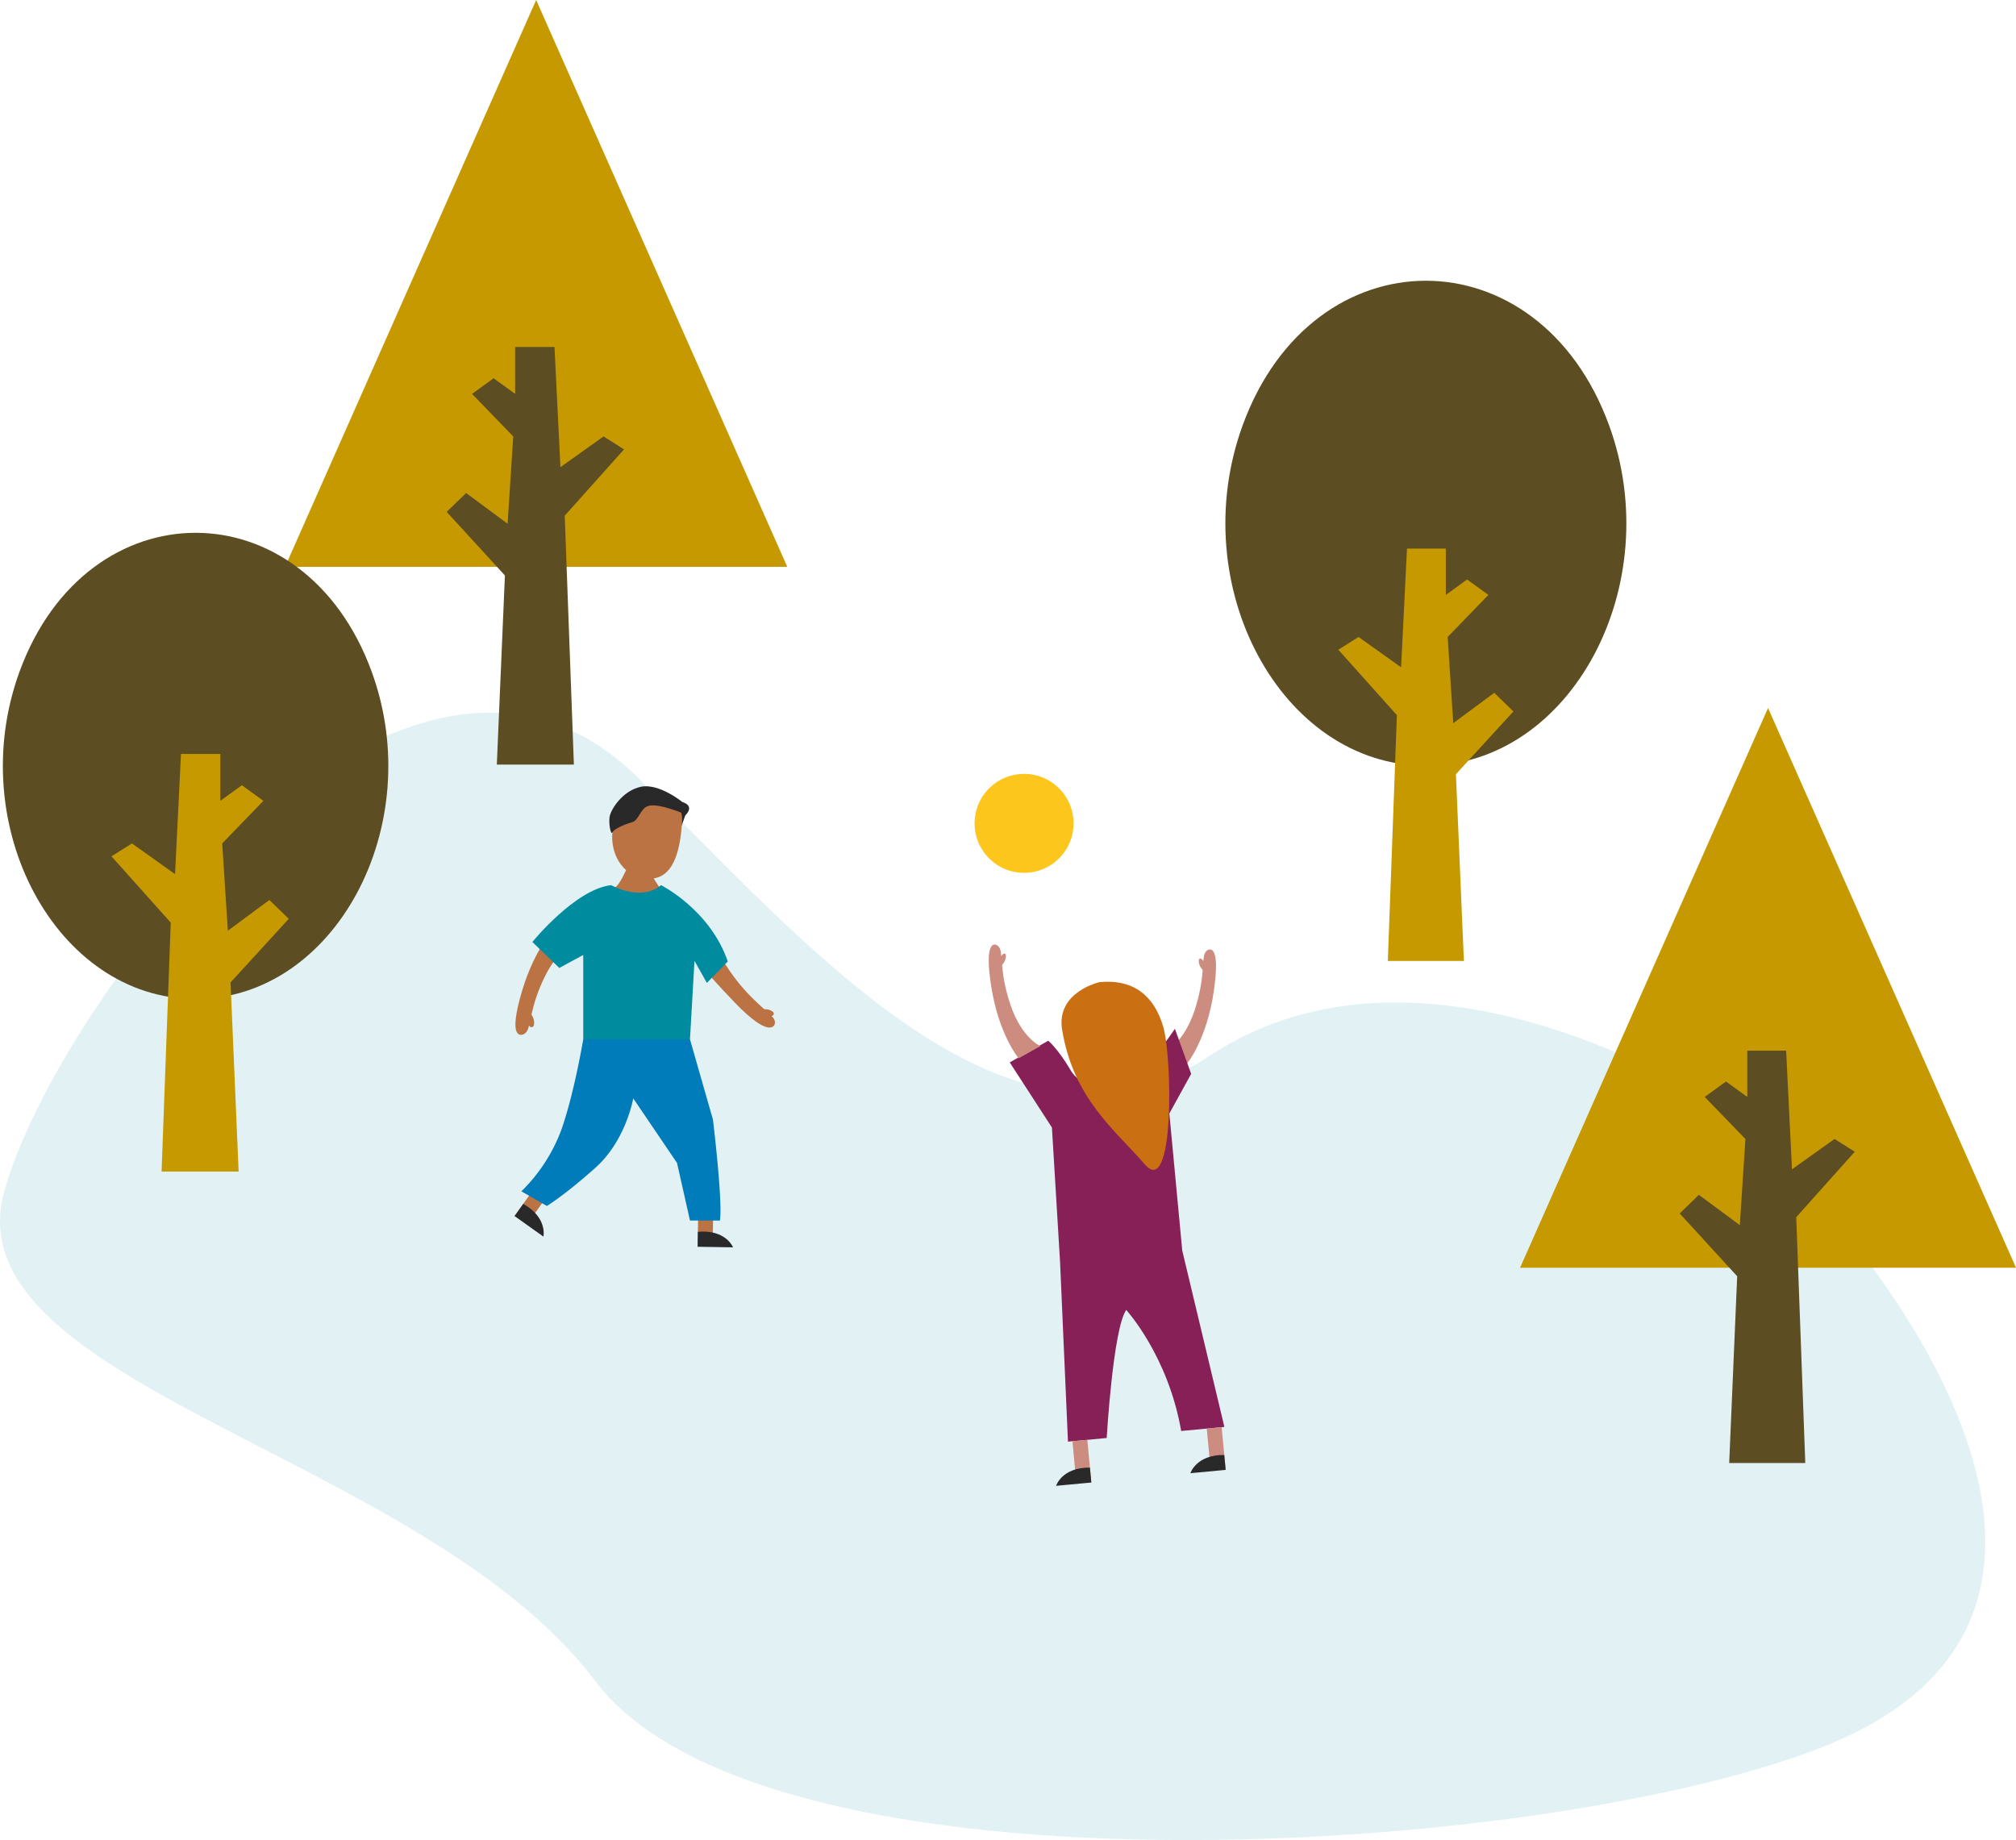 <svg xmlns="http://www.w3.org/2000/svg" xmlns:xlink="http://www.w3.org/1999/xlink" width="608.374" height="555.336" viewBox="0 0 608.374 555.336">
  <defs>
    <clipPath id="clip-path">
      <rect id="Rectangle_90" data-name="Rectangle 90" width="599.103" height="340.249" fill="none"/>
    </clipPath>
  </defs>
  <g id="Group_49" data-name="Group 49" transform="translate(0 30.871)">
    <g id="Group_52" data-name="Group 52">
      <g id="Group_47" data-name="Group 47">
        <g id="Group_53" data-name="Group 53">
          <g id="Group_45" data-name="Group 45" transform="translate(0 184.216)" opacity="0.23">
            <g id="Group_44" data-name="Group 44">
              <g id="Group_43" data-name="Group 43" clip-path="url(#clip-path)">
                <path id="Path_3000" data-name="Path 3000" d="M198.473,83.238c49.049,49.033,108.676,116.1,166.569,77.908,59.006-38.925,134.927,3.8,150.377,13.1,30.752,18.5,148.269,149.082,36.276,194.842-82.491,33.7-320.321,49.372-372.1-19.269S-15.488,260.7,1.37,201.7,123,5.135,194.043,78.731q2.222,2.3,4.43,4.507" transform="translate(-0.001 -57.59)" fill="#008b9f" opacity="0.496"/>
              </g>
            </g>
          </g>
          <path id="Path_3001" data-name="Path 3001" d="M120.873,76.111a14.933,14.933,0,1,1-14.932-14.932,14.932,14.932,0,0,1,14.932,14.932" transform="translate(203.097 141.514)" fill="#fdc61d"/>
          <path id="Path_3002" data-name="Path 3002" d="M176.985,171.08H25.419L101.2,0Z" transform="translate(60.599 -30.871)" fill="#c69901"/>
          <path id="Path_3003" data-name="Path 3003" d="M72.062,30.306H60.192V44.454l-6.507-4.717-6.5,4.717L59.622,57.3,57.914,83.645,45.391,74.377l-5.854,5.692L57.1,99.258l-2.44,57.082H77.916L75.152,81.206l17.89-20L86.86,57.3,73.852,66.571Z" transform="translate(95.268 43.552)" fill="#5c4d22"/>
          <path id="Path_3004" data-name="Path 3004" d="M172.018,176.672h0c-43.7,0-72.958-54.436-55.258-102.822,21.238-58.06,89.279-58.06,110.516,0,17.7,48.386-11.554,102.822-55.258,102.822" transform="translate(258.271 23.553)" fill="#5c4d22"/>
          <path id="Path_3005" data-name="Path 3005" d="M142.22,54h11.721V67.97l6.425-4.658,6.422,4.658L154.5,80.657l1.686,26.012,12.366-9.152,5.78,5.62-17.345,18.948,2.409,56.364H136.439l2.73-74.189L121.5,84.509l6.1-3.852,12.844,9.152Z" transform="translate(282.37 80.71)" fill="#c69901"/>
          <path id="Path_3006" data-name="Path 3006" d="M293.1,231.163H143.437L218.268,62.235Z" transform="translate(315.279 120.575)" fill="#c69901"/>
          <path id="Path_3007" data-name="Path 3007" d="M189.671,92.541H177.95v13.97l-6.425-4.658-6.422,4.658L177.387,119.2,175.7,145.21l-12.366-9.152-5.78,5.62L174.9,160.626,172.49,216.99h22.961l-2.73-74.189,17.665-19.75-6.1-3.852-12.844,9.152Z" transform="translate(349.334 193.681)" fill="#5c4d22"/>
          <path id="Path_3008" data-name="Path 3008" d="M58.432,182.852h0c-42.012,0-70.133-52.328-53.119-98.841,20.416-55.812,85.822-55.812,106.237,0,17.014,46.512-11.107,98.841-53.119,98.841" transform="translate(0.595 87.781)" fill="#5c4d22"/>
          <path id="Path_3009" data-name="Path 3009" d="M31.24,65.847h11.87V79.995l6.507-4.717,6.5,4.717L43.681,92.843l1.707,26.343,12.524-9.268,5.854,5.692L46.2,134.8l2.44,57.082H25.386l2.765-75.135-17.89-20,6.182-3.9,13.007,9.268Z" transform="translate(23.374 130.832)" fill="#c69901"/>
          <path id="Path_3010" data-name="Path 3010" d="M102.56,92.408s2.041,2.569.352,3.746,12.222,4.369,12.222,4.369l3.327-9.612Z" transform="translate(225.498 199.886)" fill="#cc8c7f"/>
          <path id="Path_3011" data-name="Path 3011" d="M116.124,113.857s5.761-7.143,7.859-21.47-1.327-13.1-2.226-11.362.125,7.562-3.1,17.263-8.566,12.264-8.566,12.264Z" transform="translate(242.057 175.907)" fill="#cc8c7f" stroke="#cc8c7f" stroke-width="0.5"/>
          <path id="Union_3" data-name="Union 3" d="M-80.01-1766.678l-2.457-40.592L-95.2-1826.936l11.63-6.538s2.953,2.443,6.734,8.892,12.155,3.845,16.653,3.423,14.828-15.91,14.828-15.91l4.91,13.6-6.586,11.96,3.892,41.363,12.719,53.232-13.038,1.229c-3.956-22.762-16.591-36.539-16.591-36.539-3.989,5.818-5.889,38.653-5.889,38.653l-11.688,1.1Z" transform="translate(399.909 2116.696)" fill="#872056" stroke="rgba(0,0,0,0)" stroke-miterlimit="10" stroke-width="1"/>
          <path id="Path_3012" data-name="Path 3012" d="M114.258,81.663s-1.212-1.727-1.078-.09,1.423,2.469,1.564,2.933.988-2.089.988-2.089Z" transform="translate(248.826 177.805)" fill="#cc8c7f" stroke="#cc8c7f" stroke-width="0.5"/>
          <path id="Path_3015" data-name="Path 3015" d="M111.955,83.408s-13.192,2.927-11.313,14.385c3.422,20.856,15.987,30.219,24.959,40.626s8.28-32.138,5.581-41.45-8.838-14.54-19.226-13.561" transform="translate(219.877 182.131)" fill="#cb6f13"/>
          <path id="Path_3016" data-name="Path 3016" d="M102.2,113.319s-5.838-7.082-8.09-21.383,1.184-13.115,2.1-11.384S96.167,88.113,99.5,97.78s8.7,12.171,8.7,12.171Z" transform="translate(205.263 174.893)" fill="#cc8c7f" stroke="#cc8c7f" stroke-width="0.5"/>
          <path id="Path_3017" data-name="Path 3017" d="M95.492,81.2s1.193-1.74,1.075-.1-1.395,2.485-1.532,2.949-1.008-2.076-1.008-2.076Z" transform="translate(206.737 176.77)" fill="#cc8c7f" stroke="#cc8c7f" stroke-width="0.5"/>
          <path id="Path_3018" data-name="Path 3018" d="M101.175,126.622l1.1,11.688,4.609.777L105.672,126.2Z" transform="translate(222.453 277.474)" fill="#cc8c7f"/>
          <path id="Path_3019" data-name="Path 3019" d="M113.848,125.429l1.1,11.688,4.609.777-1.212-12.888Z" transform="translate(250.318 274.852)" fill="#cc8c7f"/>
          <path id="Path_3020" data-name="Path 3020" d="M99.633,134.322s1.74-5.607,10.217-5.5l.422,4.5Z" transform="translate(219.063 283.24)" fill="#292929"/>
          <path id="Path_3021" data-name="Path 3021" d="M112.306,133.13s1.74-5.607,10.217-5.5l.422,4.5Z" transform="translate(246.927 280.619)" fill="#292929"/>
          <g id="Group_55" data-name="Group 55">
            <path id="Path_3022" data-name="Path 3022" d="M71.825,74.538s-2.335-3.173-2.485-4.83-7.274-.621-7.274-.621-2.082,4.843-3.435,5.595,1.3,8.122,1.3,8.122H71.37Z" transform="translate(127.062 162.198)" fill="#bb7344"/>
            <path id="Path_3023" data-name="Path 3023" d="M67.239,82.334s2.441,3.928,13.073,14.983c10.034,10.437,11.97,7.184,10.984,5.492S83.725,96.814,77.977,88.36C72.021,79.605,71.2,77.366,71.2,77.366Z" transform="translate(141.838 174.104)" fill="#bb7344" stroke="#bb7344" stroke-width="1"/>
            <path id="Path_3024" data-name="Path 3024" d="M76.246,85.718s2.108-.1.653-.86-2.847-.122-3.314-.25,1.235,1.951,1.235,1.951Z" transform="translate(155.612 189.737)" fill="#bb7344" stroke="#bb7344" stroke-width="1"/>
            <path id="Path_3025" data-name="Path 3025" d="M55.819,76.124s-5.383,7.431-6.74,21.847,2,13.012,2.812,11.231-.515-7.546,2.2-17.4,7.923-12.689,7.923-12.689Z" transform="translate(128.462 163.05) rotate(11)" fill="#bb7344" stroke="#bb7343" stroke-width="1"/>
            <path id="Path_3026" data-name="Path 3026" d="M50.964,87.634s1.3,1.663,1.081.035-1.548-2.393-1.715-2.85-.876,2.137-.876,2.137Z" transform="translate(126.331 181.991) rotate(11)" fill="#bb7344" stroke="#bb7343" stroke-width="1"/>
            <path id="Path_3027" data-name="Path 3027" d="M99.458,93.268l-1.356,23.7H65.891V91.5l-7.226,3.911-8.128-7.827S63.482,71.629,74.319,70.426c0,0,9.033,5.118,15.053,0,0,0,14.794,7.415,20.136,23.037L103.2,99.94Z" transform="translate(110.116 165.845)" fill="#008b9f"/>
            <path id="Path_3028" data-name="Path 3028" d="M70.689,105.833,70.5,117.573l-4.536,1.132.208-12.945Z" transform="translate(144.567 226.707)" fill="#bb7344"/>
            <path id="Path_3029" data-name="Path 3029" d="M76.652,113.132s-2.172-5.454-10.613-4.686l-.074,4.513Z" transform="translate(144.568 232.45)" fill="#292929"/>
            <path id="Path_3030" data-name="Path 3030" d="M66.269,68.33l1.106-3.136L65.84,63.555l-2.409,3.989Z" transform="translate(139.466 149.914)" fill="#292929"/>
            <path id="Path_3031" data-name="Path 3031" d="M59.269,105.357l-6.807,9.567-4.379-1.638L55.59,102.74Z" transform="translate(107.197 222.859)" fill="#bb7344"/>
            <path id="Path_3032" data-name="Path 3032" d="M100.38,86.143l6.925,24.193s3.01,24.7,2.108,30.493H100.38L96.465,123.44,83.252,103.947s-2.141,12.689-11.471,21.006S57.2,136.427,57.2,136.427l-7.7-4.418a50.733,50.733,0,0,0,12.043-18.521c3.912-11.088,6.621-27.344,6.621-27.344Z" transform="translate(107.84 196.67)" fill="#007cbb"/>
            <path id="Path_3033" data-name="Path 3033" d="M56.791,114.761s1.3-5.726-6.09-9.874l-2.617,3.679Z" transform="translate(107.199 227.58)" fill="#292929"/>
            <path id="Path_3034" data-name="Path 3034" d="M65.891,62.274S80.03,60.8,79.372,71.745,75.691,90.116,67.629,88.624s-10-9.876-9.163-14.454,2.874-10.424,7.425-11.9" transform="translate(126.447 145.502)" fill="#bb7344"/>
            <path id="Path_3035" data-name="Path 3035" d="M83.008,70.994s-.412-.71-2.611-1.444-6.7-2.324-8.851-1.344-2.514,4.218-4.592,4.8-5.407,1.975-5.858,3.012-1.146-2.088-.908-4.433,3.947-8.129,9.456-9.294,12.581,4.633,12.581,4.633,3.927.939.782,4.073" transform="translate(123.739 144.293)" fill="#292929"/>
          </g>
        </g>
      </g>
    </g>
  </g>
</svg>
